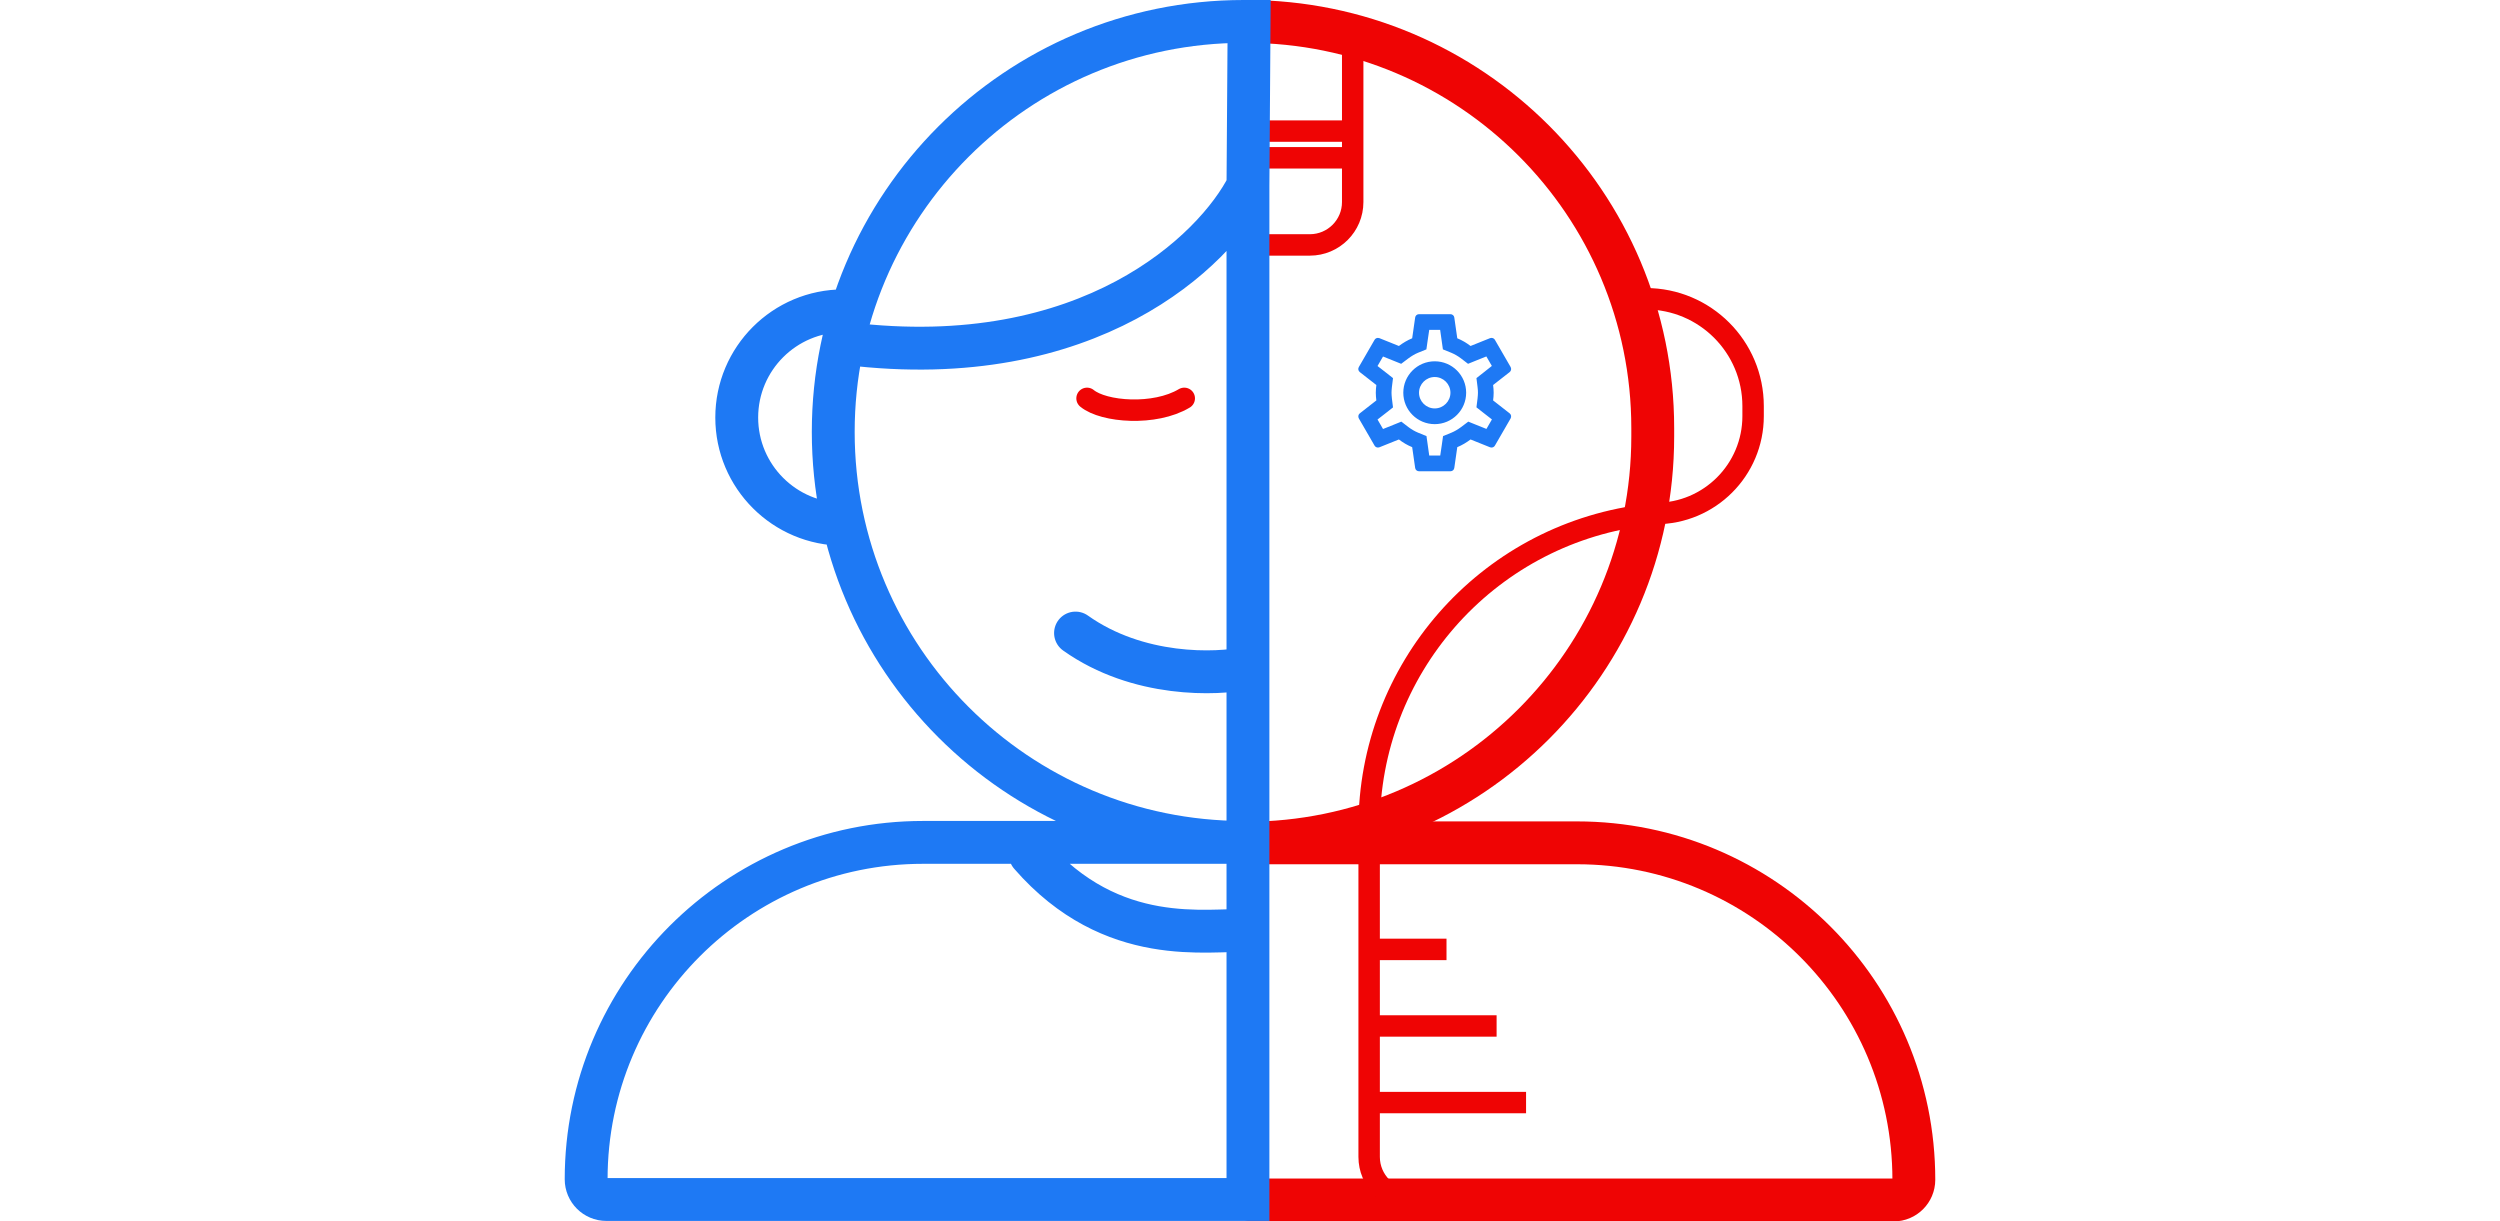 <svg width="350" height="171" viewBox="0 0 350 171" fill="none" xmlns="http://www.w3.org/2000/svg">
<path d="M175.286 117.996H220.767C246.819 117.996 267.938 139.116 267.938 165.168V165.168C267.938 166.731 266.671 167.998 265.108 167.998H175.286" stroke="#EF0404" stroke-width="6" stroke-linecap="round"/>
<path d="M174.459 3V3C205.898 3 231.384 28.486 231.384 59.925V61.117C231.384 92.555 205.898 118.041 174.459 118.041V118.041" stroke="#EF0404" stroke-width="6"/>
<path d="M228.474 41.824H230.4C238.703 41.824 245.434 48.555 245.434 56.858L245.434 58.257C245.434 65.787 239.329 71.892 231.799 71.892V71.892L229.853 72.152C207.999 75.072 191.68 93.716 191.68 115.765V132.917M257.786 167.966H197.68C194.366 167.966 191.68 165.279 191.68 161.966V146.416V154.359M191.68 132.917H202.511M191.68 132.917V143.638M191.68 143.638H209.524M191.68 143.638V136.072V154.359M191.68 154.359H213.649" stroke="#EF0404" stroke-width="3"/>
<path d="M175.58 34.29H183.378C186.692 34.29 189.378 31.604 189.378 28.29V22.092M189.378 6.574V18.356M189.378 18.356H175.581M189.378 18.356V22.092M189.378 22.092H175.581" stroke="#EF0404" stroke-width="3"/>
<path d="M174.714 117.934H174.121C142.382 117.934 116.654 92.205 116.654 60.467V60.467C116.654 28.729 142.382 3 174.121 3H174.873L174.714 25.987M174.714 117.934V93.511M174.714 117.934H129.228C103.178 117.934 82.061 139.051 82.061 165.101V165.101C82.061 166.664 83.328 167.931 84.891 167.931H174.714V130.29M174.714 117.934V130.29M174.714 25.987C170.116 35.086 152.47 52.249 118.666 48.112M174.714 25.987V93.511M174.714 93.511C170.308 94.469 159.312 94.832 150.573 88.626M118.666 43.514H118.085C109.833 43.514 103.143 50.204 103.143 58.456V58.456C103.143 66.708 109.839 73.397 118.091 73.397V73.397M174.714 130.29C169.254 130.002 155.747 132.876 144.249 119.658" stroke="#1E79F4" stroke-width="6" stroke-linecap="round"/>
<path d="M209.035 56.059C209.079 55.707 209.112 55.355 209.112 54.981C209.112 54.607 209.079 54.255 209.035 53.903L211.356 52.089C211.565 51.924 211.62 51.627 211.488 51.385L209.288 47.58C209.189 47.404 209.002 47.305 208.804 47.305C208.738 47.305 208.672 47.316 208.617 47.338L205.878 48.438C205.306 47.998 204.69 47.635 204.019 47.36L203.601 44.446C203.568 44.182 203.337 43.984 203.062 43.984H198.662C198.387 43.984 198.156 44.182 198.123 44.446L197.705 47.36C197.034 47.635 196.418 48.009 195.846 48.438L193.107 47.338C193.041 47.316 192.975 47.305 192.909 47.305C192.722 47.305 192.535 47.404 192.436 47.58L190.236 51.385C190.093 51.627 190.159 51.924 190.368 52.089L192.689 53.903C192.645 54.255 192.612 54.618 192.612 54.981C192.612 55.344 192.645 55.707 192.689 56.059L190.368 57.873C190.159 58.038 190.104 58.335 190.236 58.577L192.436 62.382C192.535 62.558 192.722 62.657 192.92 62.657C192.986 62.657 193.052 62.646 193.107 62.624L195.846 61.524C196.418 61.964 197.034 62.327 197.705 62.602L198.123 65.516C198.156 65.78 198.387 65.978 198.662 65.978H203.062C203.337 65.978 203.568 65.78 203.601 65.516L204.019 62.602C204.69 62.327 205.306 61.953 205.878 61.524L208.617 62.624C208.683 62.646 208.749 62.657 208.815 62.657C209.002 62.657 209.189 62.558 209.288 62.382L211.488 58.577C211.62 58.335 211.565 58.038 211.356 57.873L209.035 56.059ZM206.857 54.178C206.901 54.519 206.912 54.75 206.912 54.981C206.912 55.212 206.89 55.454 206.857 55.784L206.703 57.026L207.682 57.796L208.87 58.72L208.1 60.05L206.703 59.49L205.559 59.028L204.569 59.776C204.096 60.127 203.645 60.391 203.194 60.578L202.028 61.051L201.852 62.294L201.632 63.778H200.092L199.707 61.051L198.541 60.578C198.068 60.38 197.628 60.127 197.188 59.797L196.187 59.028L195.021 59.501L193.624 60.061L192.854 58.731L194.042 57.807L195.021 57.037L194.867 55.795C194.834 55.454 194.812 55.201 194.812 54.981C194.812 54.761 194.834 54.508 194.867 54.178L195.021 52.936L194.042 52.166L192.854 51.242L193.624 49.911L195.021 50.472L196.165 50.934L197.155 50.187C197.628 49.835 198.079 49.571 198.53 49.384L199.696 48.911L199.872 47.668L200.092 46.184H201.621L202.006 48.911L203.172 49.384C203.645 49.582 204.085 49.835 204.525 50.164L205.526 50.934L206.692 50.461L208.089 49.901L208.859 51.231L207.682 52.166L206.703 52.936L206.857 54.178ZM200.862 50.582C198.431 50.582 196.462 52.551 196.462 54.981C196.462 57.411 198.431 59.38 200.862 59.38C203.293 59.38 205.262 57.411 205.262 54.981C205.262 52.551 203.293 50.582 200.862 50.582ZM200.862 57.18C199.652 57.18 198.662 56.191 198.662 54.981C198.662 53.771 199.652 52.782 200.862 52.782C202.072 52.782 203.062 53.771 203.062 54.981C203.062 56.191 202.072 57.18 200.862 57.18Z" fill="#1E79F4"/>
<path d="M152.185 55.77C154.522 57.694 161.672 58.244 165.797 55.77" stroke="#EF0404" stroke-width="3" stroke-linecap="round"/>
</svg>
